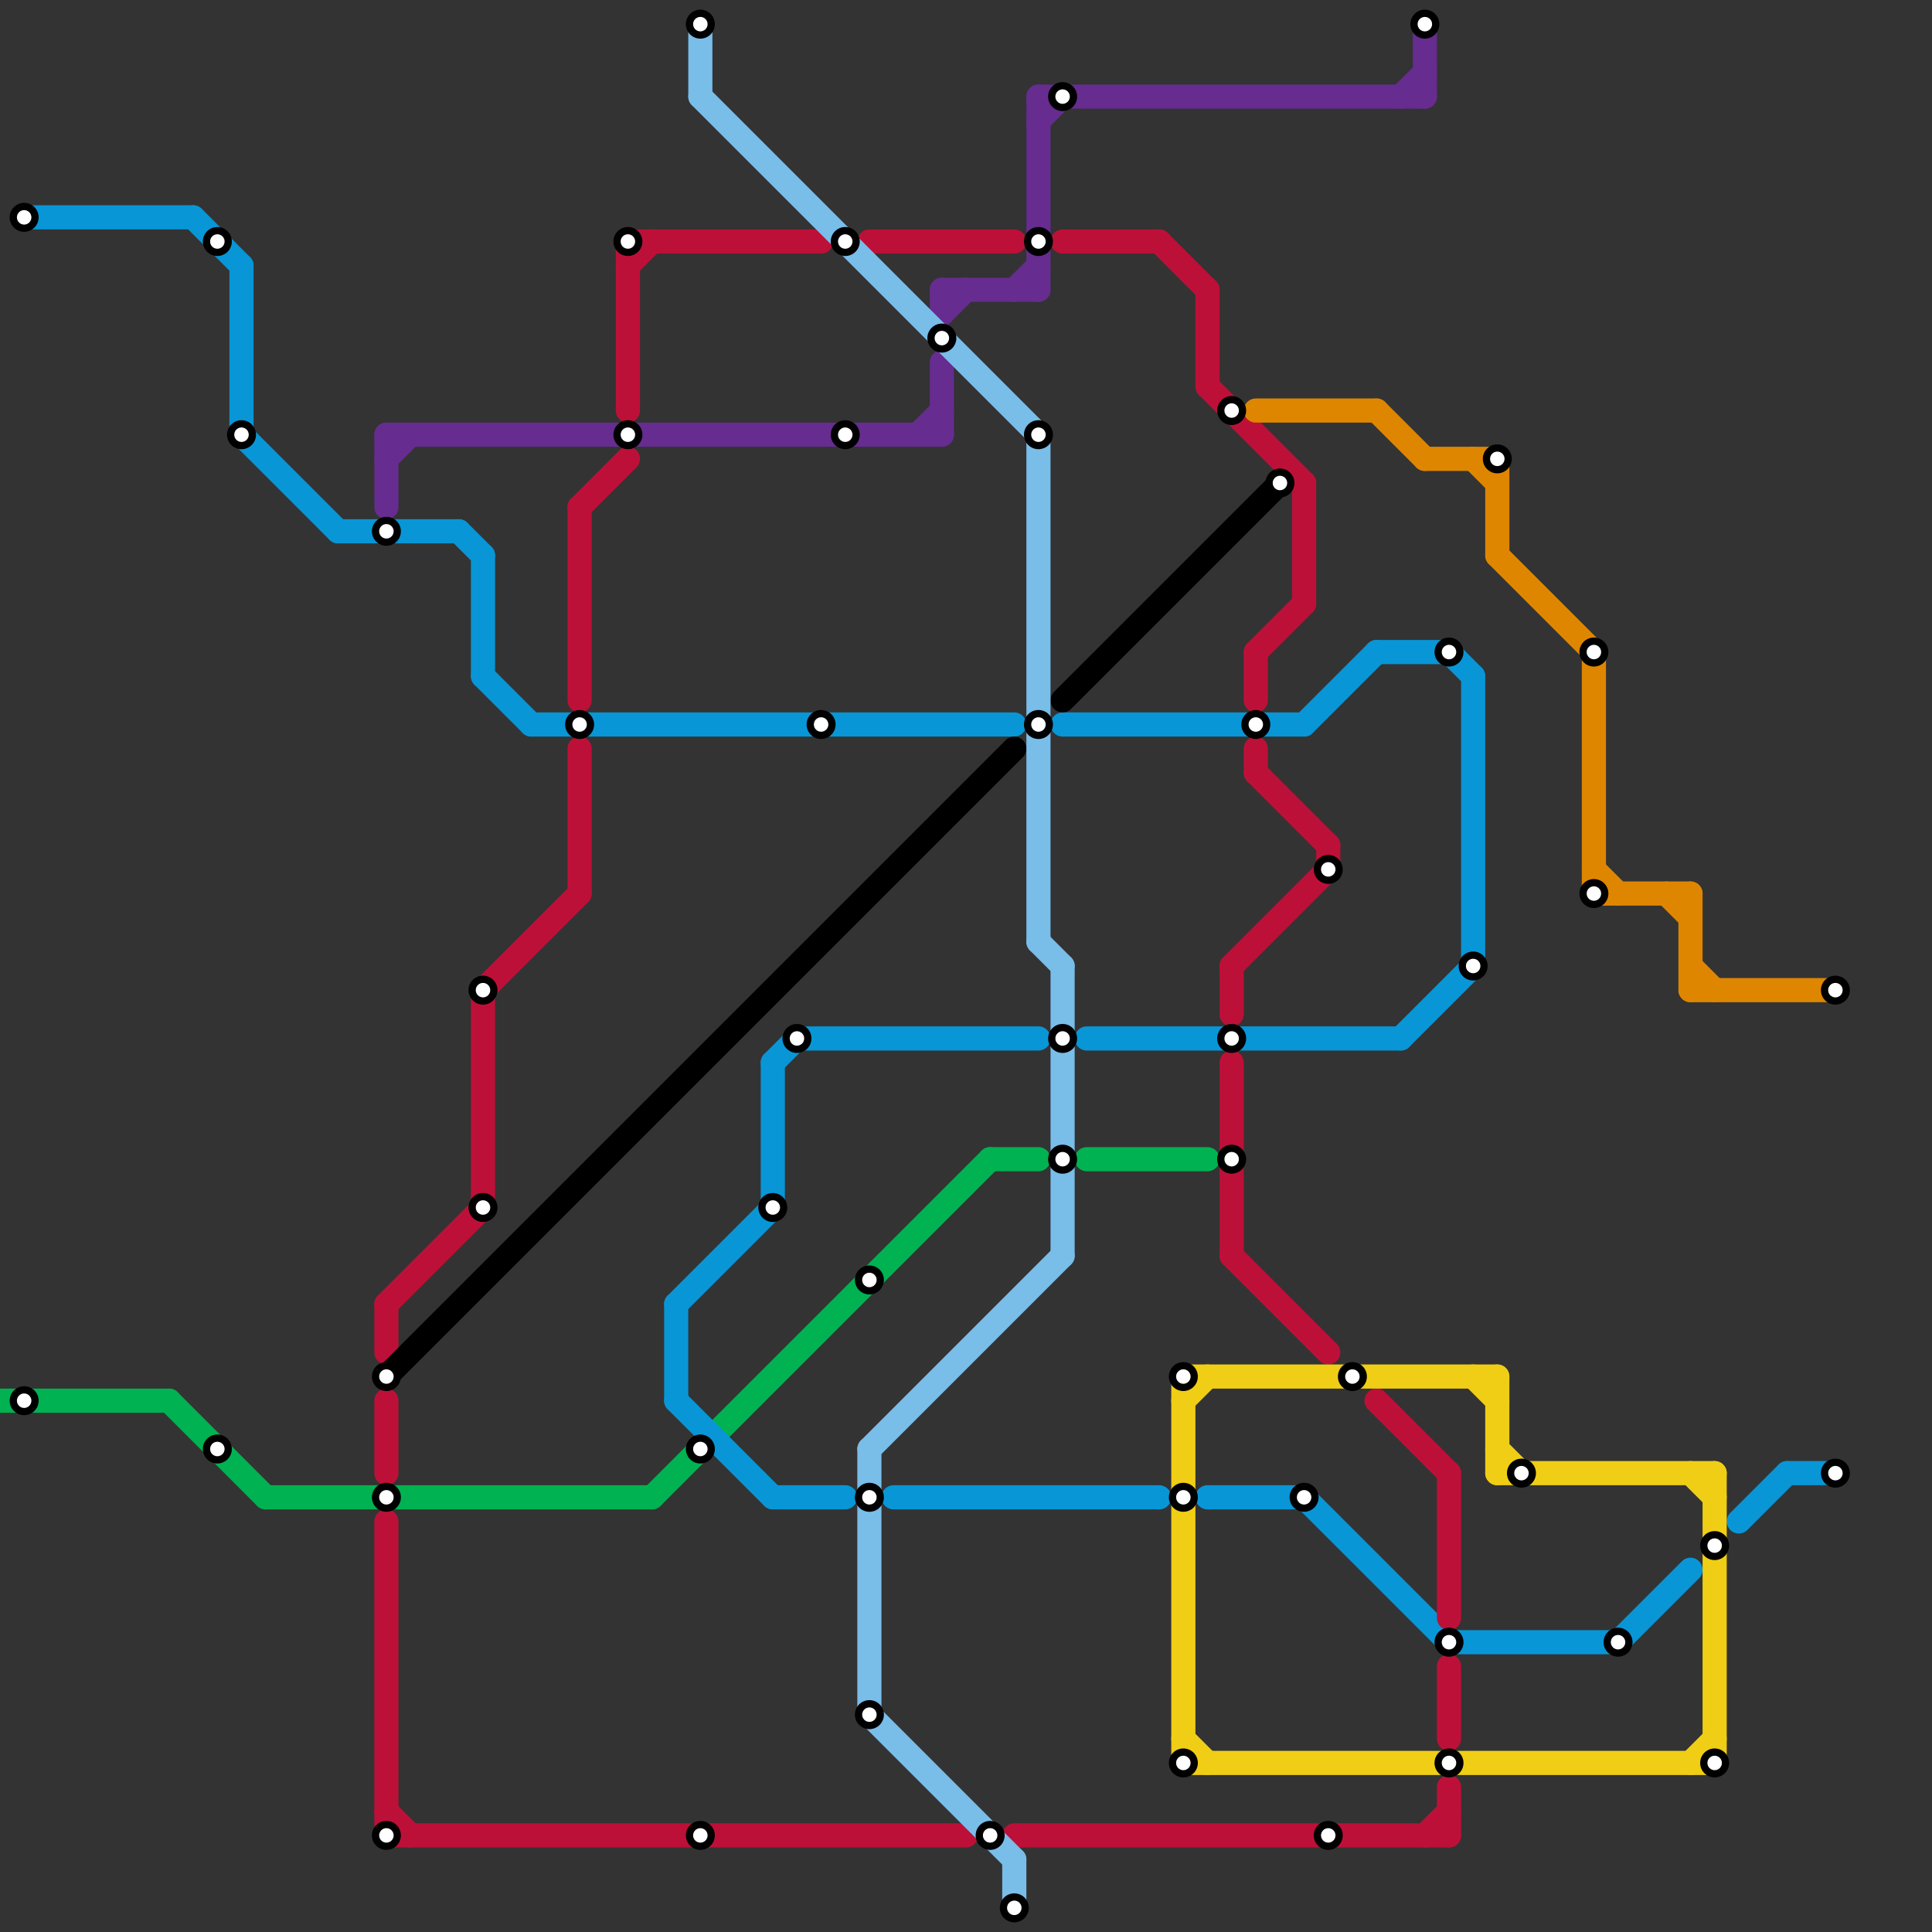 
<svg version="1.1" xmlns="http://www.w3.org/2000/svg" viewBox="0 0 80 80">
<rect x="0" y="0" width="80" height="80" fill="#333333" stroke="none"/>
<style>text { font: 1px Helvetica; font-weight: 600; white-space: pre; dominant-baseline: central; } line { stroke-width: 1; fill: none; stroke-linecap: round; stroke-linejoin: round; } .c0 { stroke: #00b251 } .c1 { stroke: #0896d7 } .c2 { stroke: #662c90 } .c3 { stroke: #bd1038 } .c4 { stroke: #000000 } .c5 { stroke: #79bde9 } .c6 { stroke: #f0ce15 } .c7 { stroke: #df8600 }</style><defs><g id="wm-xf"><circle r="1.2" fill="#000"/><circle r="0.9" fill="#fff"/><circle r="0.6" fill="#000"/><circle r="0.3" fill="#fff"/></g><g id="wm"><circle r="0.6" fill="#000"/><circle r="0.3" fill="#fff"/></g></defs><line class="c0" x1="0" y1="58" x2="7" y2="58"/><line class="c0" x1="7" y1="58" x2="11" y2="62"/><line class="c0" x1="27" y1="62" x2="41" y2="48"/><line class="c0" x1="11" y1="62" x2="27" y2="62"/><line class="c0" x1="45" y1="48" x2="50" y2="48"/><line class="c0" x1="41" y1="48" x2="43" y2="48"/><line class="c1" x1="28" y1="54" x2="32" y2="50"/><line class="c1" x1="20" y1="23" x2="20" y2="28"/><line class="c1" x1="60" y1="27" x2="61" y2="28"/><line class="c1" x1="44" y1="30" x2="54" y2="30"/><line class="c1" x1="37" y1="62" x2="48" y2="62"/><line class="c1" x1="74" y1="61" x2="76" y2="61"/><line class="c1" x1="32" y1="44" x2="33" y2="43"/><line class="c1" x1="28" y1="54" x2="28" y2="58"/><line class="c1" x1="22" y1="30" x2="42" y2="30"/><line class="c1" x1="14" y1="22" x2="19" y2="22"/><line class="c1" x1="10" y1="18" x2="14" y2="22"/><line class="c1" x1="33" y1="43" x2="43" y2="43"/><line class="c1" x1="8" y1="9" x2="10" y2="11"/><line class="c1" x1="32" y1="44" x2="32" y2="50"/><line class="c1" x1="57" y1="27" x2="60" y2="27"/><line class="c1" x1="28" y1="58" x2="32" y2="62"/><line class="c1" x1="45" y1="43" x2="58" y2="43"/><line class="c1" x1="58" y1="43" x2="61" y2="40"/><line class="c1" x1="67" y1="68" x2="70" y2="65"/><line class="c1" x1="72" y1="63" x2="74" y2="61"/><line class="c1" x1="54" y1="62" x2="60" y2="68"/><line class="c1" x1="54" y1="30" x2="57" y2="27"/><line class="c1" x1="32" y1="62" x2="35" y2="62"/><line class="c1" x1="50" y1="62" x2="54" y2="62"/><line class="c1" x1="1" y1="9" x2="8" y2="9"/><line class="c1" x1="19" y1="22" x2="20" y2="23"/><line class="c1" x1="60" y1="68" x2="67" y2="68"/><line class="c1" x1="61" y1="28" x2="61" y2="40"/><line class="c1" x1="10" y1="11" x2="10" y2="18"/><line class="c1" x1="20" y1="28" x2="22" y2="30"/><line class="c2" x1="58" y1="4" x2="59" y2="3"/><line class="c2" x1="39" y1="12" x2="43" y2="12"/><line class="c2" x1="43" y1="4" x2="59" y2="4"/><line class="c2" x1="43" y1="4" x2="43" y2="12"/><line class="c2" x1="39" y1="15" x2="39" y2="18"/><line class="c2" x1="43" y1="5" x2="44" y2="4"/><line class="c2" x1="16" y1="19" x2="17" y2="18"/><line class="c2" x1="16" y1="18" x2="39" y2="18"/><line class="c2" x1="16" y1="18" x2="16" y2="21"/><line class="c2" x1="39" y1="13" x2="40" y2="12"/><line class="c2" x1="42" y1="12" x2="43" y2="11"/><line class="c2" x1="59" y1="1" x2="59" y2="4"/><line class="c2" x1="38" y1="18" x2="39" y2="17"/><line class="c2" x1="39" y1="12" x2="39" y2="13"/><line class="c3" x1="52" y1="32" x2="55" y2="35"/><line class="c3" x1="16" y1="75" x2="17" y2="76"/><line class="c3" x1="51" y1="40" x2="51" y2="42"/><line class="c3" x1="36" y1="10" x2="42" y2="10"/><line class="c3" x1="16" y1="76" x2="40" y2="76"/><line class="c3" x1="60" y1="61" x2="60" y2="67"/><line class="c3" x1="24" y1="31" x2="24" y2="37"/><line class="c3" x1="51" y1="40" x2="55" y2="36"/><line class="c3" x1="16" y1="54" x2="20" y2="50"/><line class="c3" x1="52" y1="27" x2="54" y2="25"/><line class="c3" x1="42" y1="76" x2="60" y2="76"/><line class="c3" x1="26" y1="10" x2="34" y2="10"/><line class="c3" x1="24" y1="21" x2="24" y2="29"/><line class="c3" x1="50" y1="16" x2="54" y2="20"/><line class="c3" x1="52" y1="31" x2="52" y2="32"/><line class="c3" x1="20" y1="41" x2="20" y2="50"/><line class="c3" x1="20" y1="41" x2="24" y2="37"/><line class="c3" x1="26" y1="11" x2="27" y2="10"/><line class="c3" x1="57" y1="58" x2="60" y2="61"/><line class="c3" x1="55" y1="35" x2="55" y2="36"/><line class="c3" x1="16" y1="58" x2="16" y2="61"/><line class="c3" x1="51" y1="44" x2="51" y2="52"/><line class="c3" x1="26" y1="10" x2="26" y2="17"/><line class="c3" x1="44" y1="10" x2="48" y2="10"/><line class="c3" x1="59" y1="76" x2="60" y2="75"/><line class="c3" x1="51" y1="52" x2="55" y2="56"/><line class="c3" x1="50" y1="12" x2="50" y2="16"/><line class="c3" x1="48" y1="10" x2="50" y2="12"/><line class="c3" x1="52" y1="27" x2="52" y2="29"/><line class="c3" x1="16" y1="54" x2="16" y2="56"/><line class="c3" x1="24" y1="21" x2="26" y2="19"/><line class="c3" x1="60" y1="69" x2="60" y2="72"/><line class="c3" x1="16" y1="63" x2="16" y2="76"/><line class="c3" x1="60" y1="74" x2="60" y2="76"/><line class="c3" x1="54" y1="20" x2="54" y2="25"/><line class="c4" x1="16" y1="57" x2="42" y2="31"/><line class="c4" x1="44" y1="29" x2="53" y2="20"/><line class="c5" x1="36" y1="71" x2="42" y2="77"/><line class="c5" x1="43" y1="39" x2="44" y2="40"/><line class="c5" x1="29" y1="4" x2="43" y2="18"/><line class="c5" x1="44" y1="40" x2="44" y2="52"/><line class="c5" x1="36" y1="60" x2="44" y2="52"/><line class="c5" x1="29" y1="1" x2="29" y2="4"/><line class="c5" x1="36" y1="60" x2="36" y2="71"/><line class="c5" x1="42" y1="77" x2="42" y2="79"/><line class="c5" x1="43" y1="18" x2="43" y2="39"/><line class="c6" x1="70" y1="61" x2="71" y2="62"/><line class="c6" x1="49" y1="57" x2="62" y2="57"/><line class="c6" x1="49" y1="57" x2="49" y2="73"/><line class="c6" x1="49" y1="72" x2="50" y2="73"/><line class="c6" x1="62" y1="61" x2="71" y2="61"/><line class="c6" x1="62" y1="60" x2="63" y2="61"/><line class="c6" x1="49" y1="73" x2="71" y2="73"/><line class="c6" x1="61" y1="57" x2="62" y2="58"/><line class="c6" x1="49" y1="58" x2="50" y2="57"/><line class="c6" x1="70" y1="73" x2="71" y2="72"/><line class="c6" x1="71" y1="61" x2="71" y2="73"/><line class="c6" x1="62" y1="57" x2="62" y2="61"/><line class="c7" x1="70" y1="41" x2="76" y2="41"/><line class="c7" x1="61" y1="19" x2="62" y2="20"/><line class="c7" x1="52" y1="17" x2="57" y2="17"/><line class="c7" x1="66" y1="37" x2="70" y2="37"/><line class="c7" x1="62" y1="19" x2="62" y2="23"/><line class="c7" x1="66" y1="36" x2="67" y2="37"/><line class="c7" x1="69" y1="37" x2="70" y2="38"/><line class="c7" x1="70" y1="40" x2="71" y2="41"/><line class="c7" x1="57" y1="17" x2="59" y2="19"/><line class="c7" x1="70" y1="37" x2="70" y2="41"/><line class="c7" x1="59" y1="19" x2="62" y2="19"/><line class="c7" x1="62" y1="23" x2="66" y2="27"/><line class="c7" x1="66" y1="27" x2="66" y2="37"/>

<use x="1" y="58" href="#wm"/><use x="1" y="9" href="#wm"/><use x="10" y="18" href="#wm"/><use x="16" y="22" href="#wm"/><use x="16" y="57" href="#wm"/><use x="16" y="62" href="#wm"/><use x="16" y="76" href="#wm"/><use x="20" y="41" href="#wm"/><use x="20" y="50" href="#wm"/><use x="24" y="30" href="#wm"/><use x="26" y="10" href="#wm"/><use x="26" y="18" href="#wm"/><use x="29" y="1" href="#wm"/><use x="29" y="60" href="#wm"/><use x="29" y="76" href="#wm"/><use x="32" y="50" href="#wm"/><use x="33" y="43" href="#wm"/><use x="34" y="30" href="#wm"/><use x="35" y="10" href="#wm"/><use x="35" y="18" href="#wm"/><use x="36" y="53" href="#wm"/><use x="36" y="62" href="#wm"/><use x="36" y="71" href="#wm"/><use x="39" y="14" href="#wm"/><use x="41" y="76" href="#wm"/><use x="42" y="79" href="#wm"/><use x="43" y="10" href="#wm"/><use x="43" y="18" href="#wm"/><use x="43" y="30" href="#wm"/><use x="44" y="4" href="#wm"/><use x="44" y="43" href="#wm"/><use x="44" y="48" href="#wm"/><use x="49" y="57" href="#wm"/><use x="49" y="62" href="#wm"/><use x="49" y="73" href="#wm"/><use x="51" y="17" href="#wm"/><use x="51" y="43" href="#wm"/><use x="51" y="48" href="#wm"/><use x="52" y="30" href="#wm"/><use x="53" y="20" href="#wm"/><use x="54" y="62" href="#wm"/><use x="55" y="36" href="#wm"/><use x="55" y="76" href="#wm"/><use x="56" y="57" href="#wm"/><use x="59" y="1" href="#wm"/><use x="60" y="27" href="#wm"/><use x="60" y="68" href="#wm"/><use x="60" y="73" href="#wm"/><use x="61" y="40" href="#wm"/><use x="62" y="19" href="#wm"/><use x="63" y="61" href="#wm"/><use x="66" y="27" href="#wm"/><use x="66" y="37" href="#wm"/><use x="67" y="68" href="#wm"/><use x="71" y="64" href="#wm"/><use x="71" y="73" href="#wm"/><use x="76" y="41" href="#wm"/><use x="76" y="61" href="#wm"/><use x="9" y="10" href="#wm"/><use x="9" y="60" href="#wm"/>
</svg>


